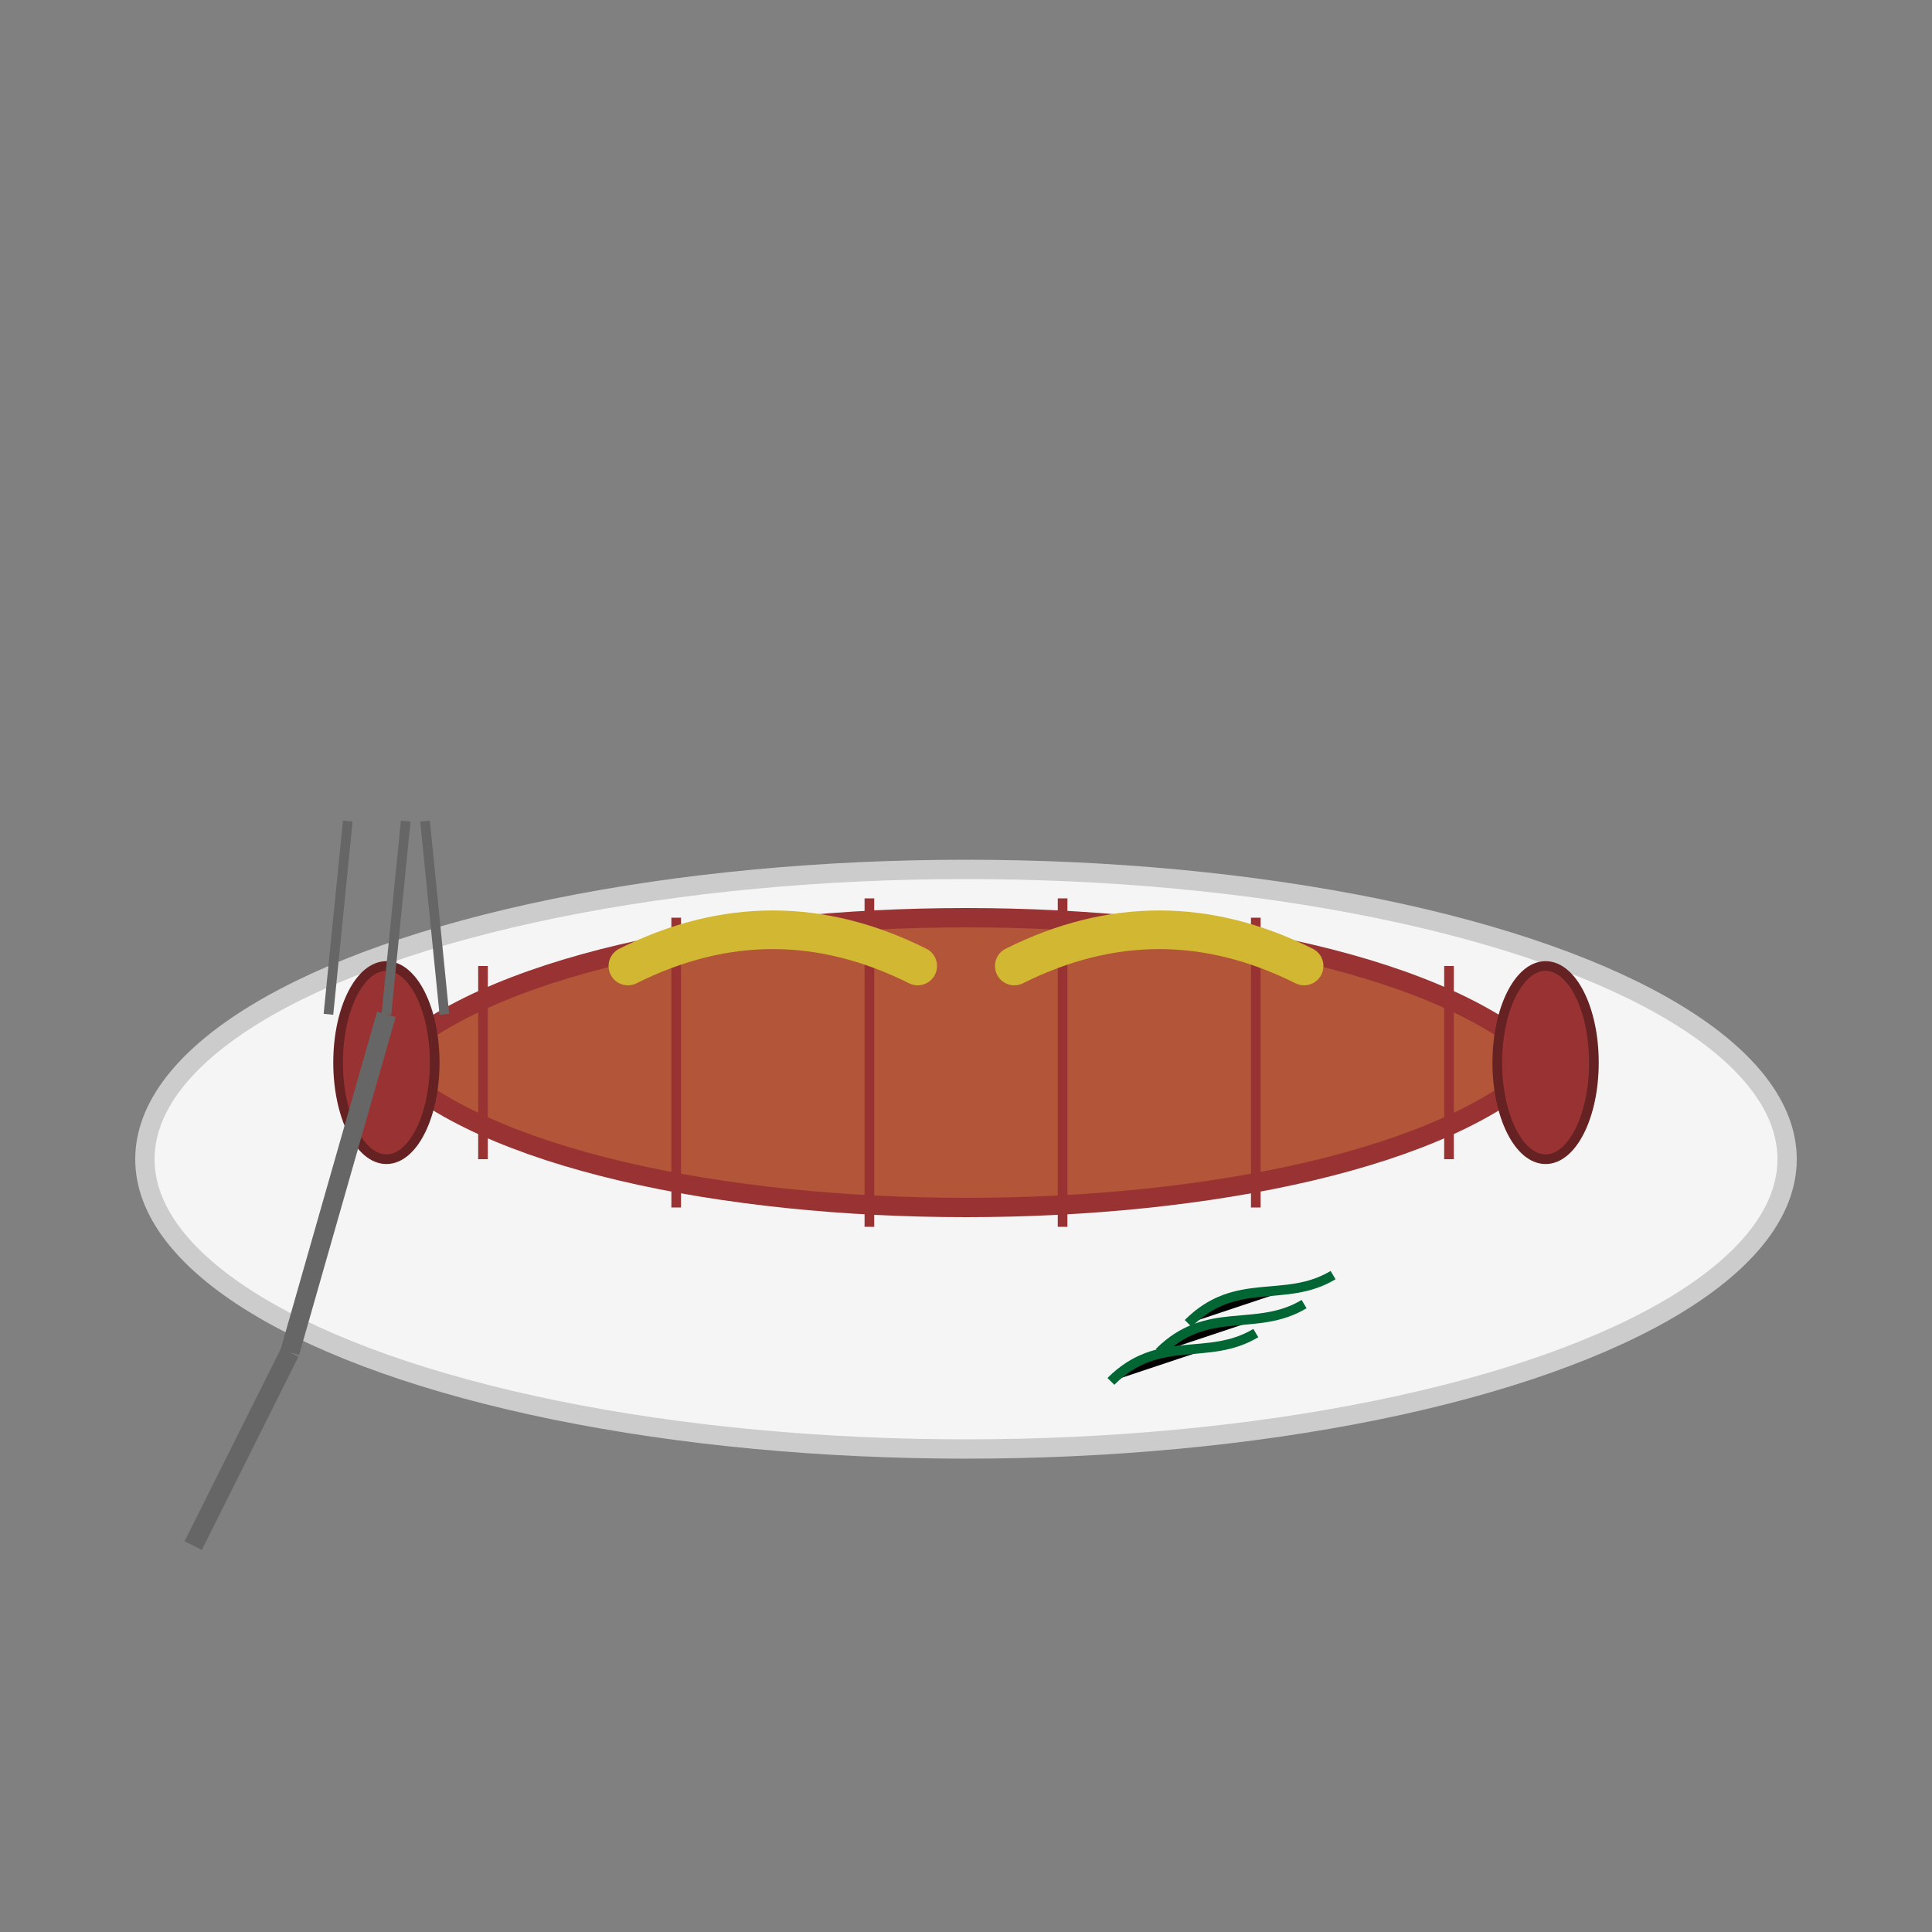 <svg xmlns="http://www.w3.org/2000/svg" viewBox="0 0 200 200">
  <rect x="0" y="0" width="200" height="200" fill="#808080" stroke="none"/>
  <!-- Plate -->
  <ellipse cx="100" cy="120" rx="85" ry="30" fill="#f5f5f5" stroke="#ccc" stroke-width="2"/>
  
  <!-- Sausage body -->
  <path d="M40 110 C60 90, 140 90, 160 110" fill="#b25538" stroke="#993333" stroke-width="2"/>
  <path d="M40 110 C60 130, 140 130, 160 110" fill="#b25538" stroke="#993333" stroke-width="2"/>
  
  <!-- Sausage ends -->
  <ellipse cx="40" cy="110" rx="5" ry="10" fill="#993333" stroke="#662222" stroke-width="1"/>
  <ellipse cx="160" cy="110" rx="5" ry="10" fill="#993333" stroke="#662222" stroke-width="1"/>
  
  <!-- Sausage texture -->
  <path d="M50 100 L50 120 M70 95 L70 125 M90 93 L90 127 M110 93 L110 127 M130 95 L130 125 M150 100 L150 120" stroke="#993333" stroke-width="1"/>
  
  <!-- Mustard -->
  <path d="M65 100 C75 95, 85 95, 95 100" fill="none" stroke="#d2b732" stroke-width="4" stroke-linecap="round"/>
  <path d="M105 100 C115 95, 125 95, 135 100" fill="none" stroke="#d2b732" stroke-width="4" stroke-linecap="round"/>
  
  <!-- Fork -->
  <path d="M30 140 L40 105" stroke="#666" stroke-width="2"/>
  <path d="M30 140 L20 160" stroke="#666" stroke-width="2"/>
  <path d="M34 105 L36 85 M40 105 L42 85 M46 105 L44 85" stroke="#666" stroke-width="1"/>
  
  <!-- Decorative herbs -->
  <path d="M120 140 C125 135, 130 138, 135 135" stroke="#006633" stroke-width="1"/>
  <path d="M123 137 C128 132, 133 135, 138 132" stroke="#006633" stroke-width="1"/>
  <path d="M115 143 C120 138, 125 141, 130 138" stroke="#006633" stroke-width="1"/>
</svg>

